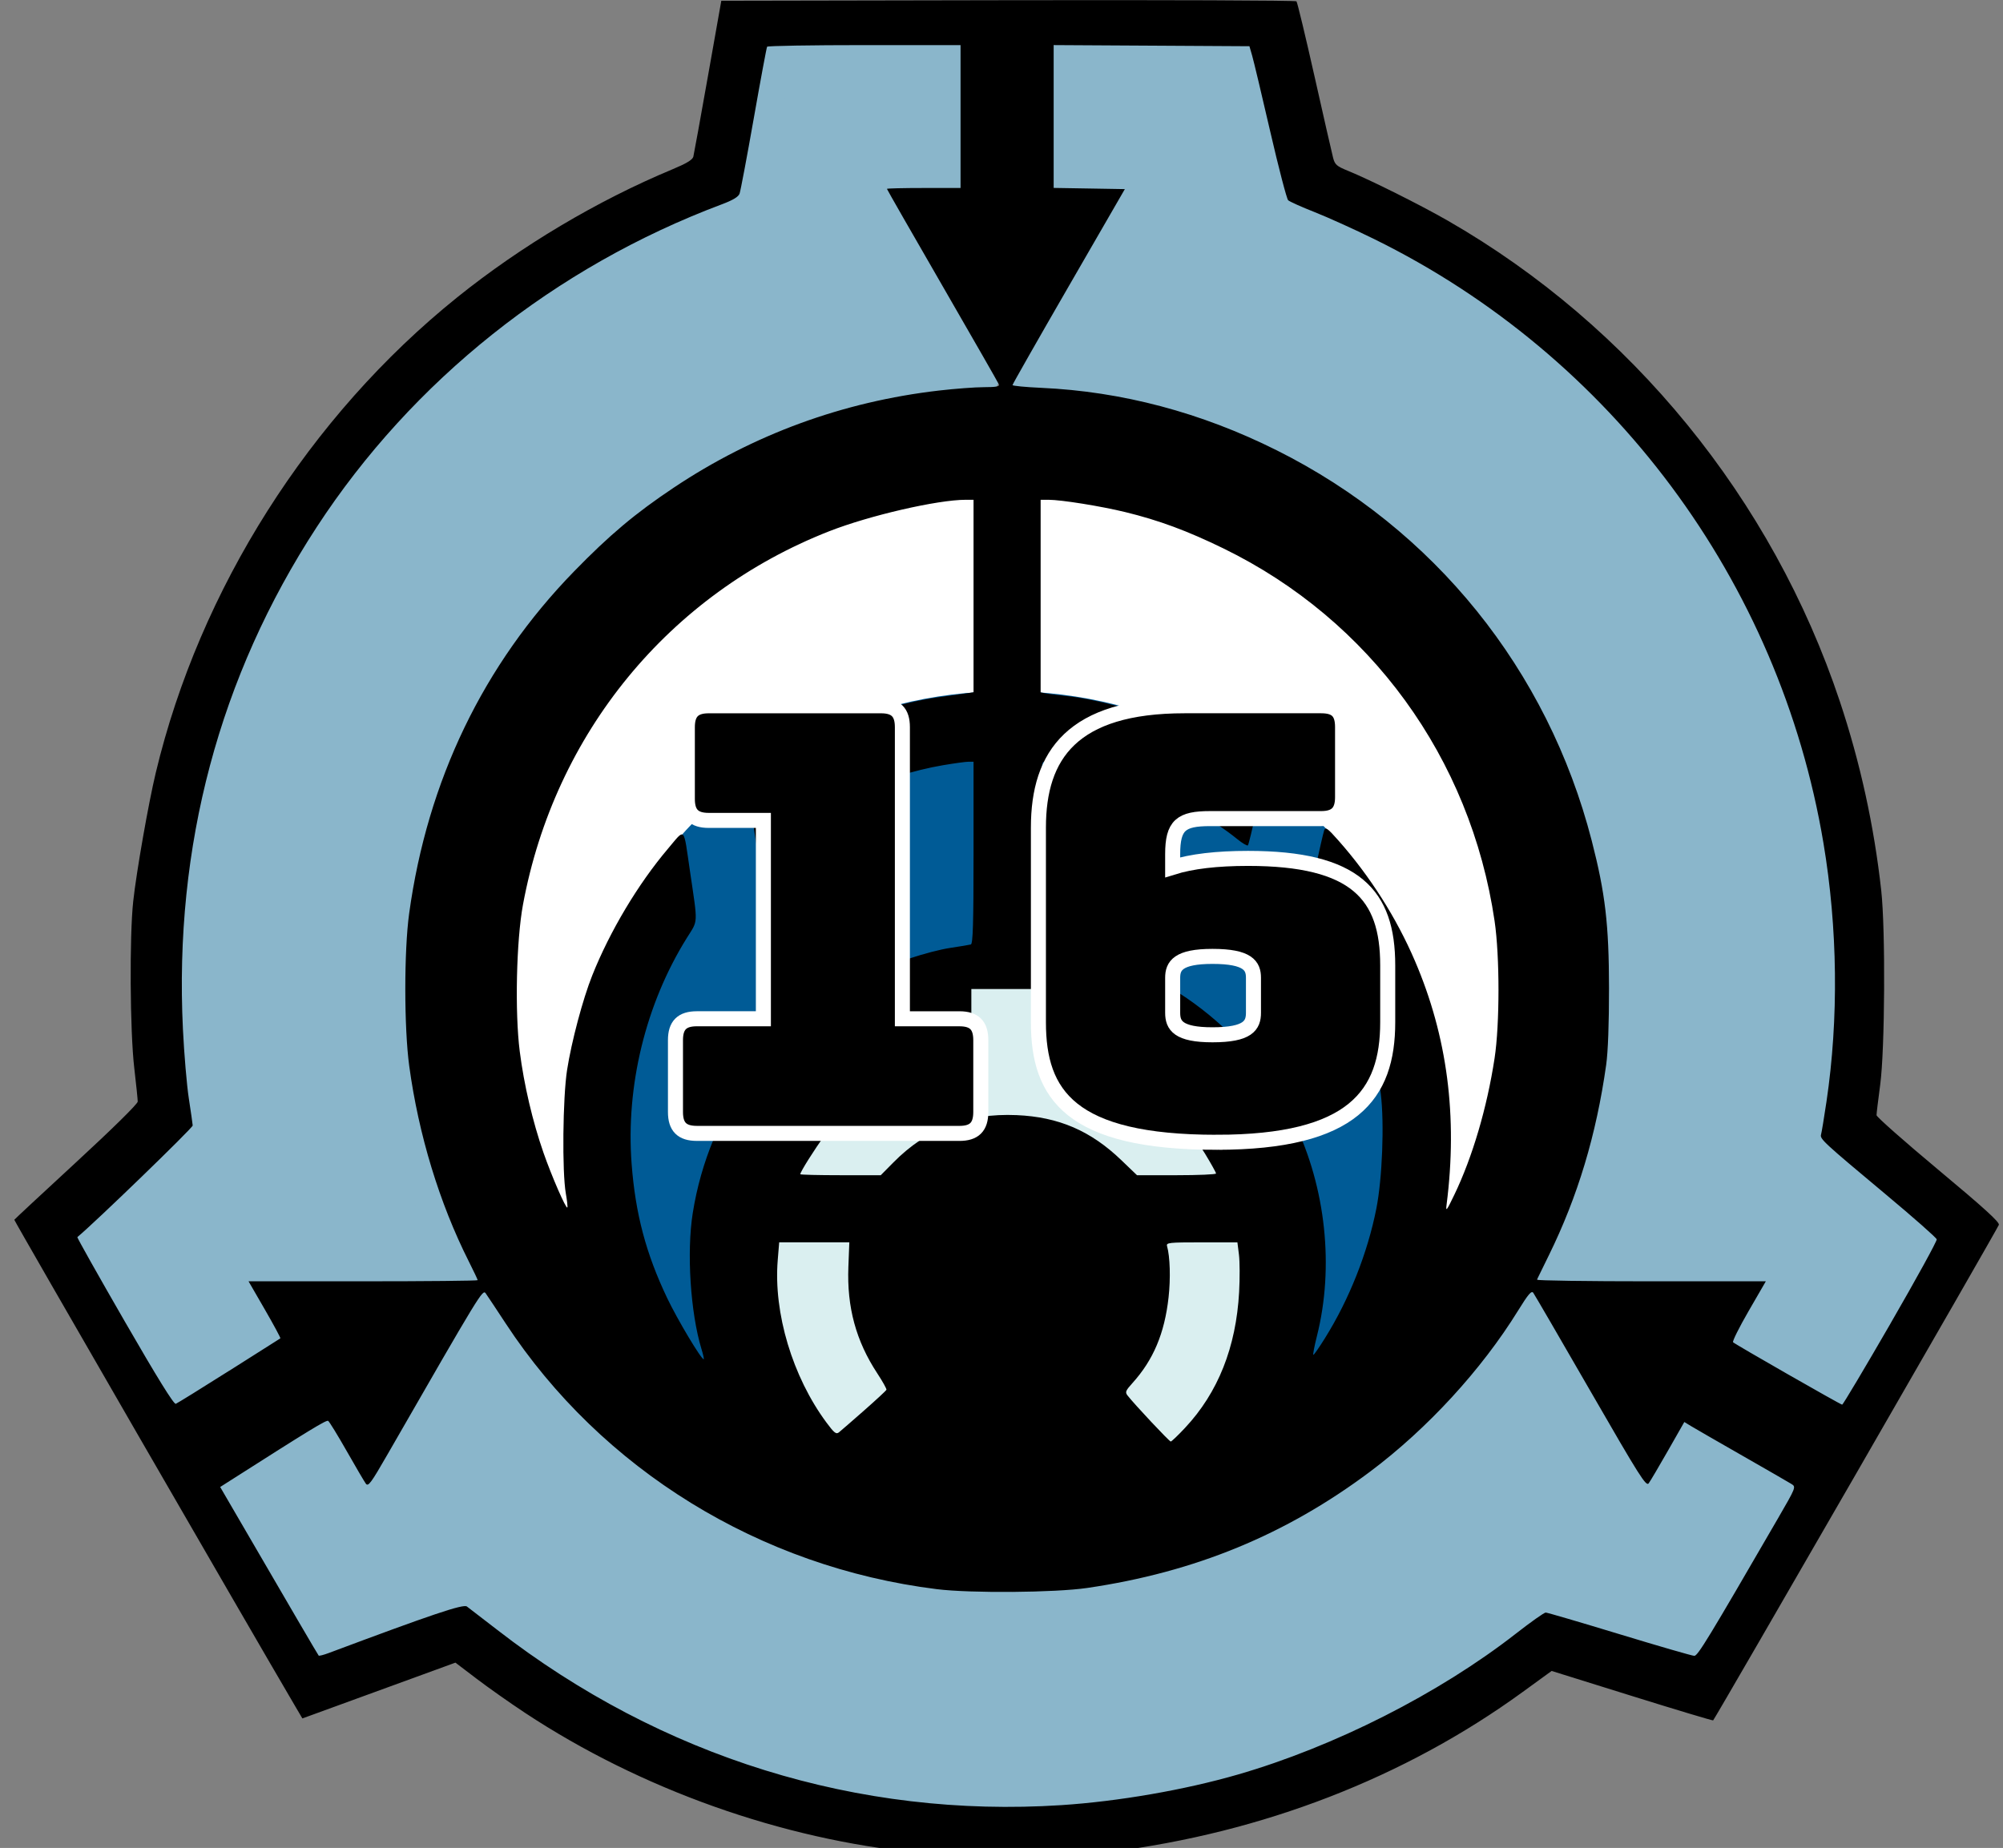 <?xml version="1.0" encoding="windows-1252"?>
<svg width="133.1" height="122.82" version="1.1" xmlns="http://www.w3.org/2000/svg" xmlns:cc="http://creativecommons.org/ns#" xmlns:dc="http://purl.org/dc/elements/1.1/" xmlns:rdf="http://www.w3.org/1999/02/22-rdf-syntax-ns#">
 <rect width="100%" height="100%" fill="#808080" stroke="none"/>
 <title>Site-ZH-16</title>
 <g transform="translate(-16.267 -828.25)">
  <g fill="#8ab6cb" fill-rule="evenodd" stroke="#8ab6cb">
   <path transform="translate(16.267 828.25)" d="m8.588 87.338-2.848-4.939 7.222-6.889-0.149-8.763c-0.118-6.927 0.157-9.948 1.313-14.42 4.378-16.931 15.651-30.302 31.345-37.177l3.913-1.714 1.91-9.899 12.346-0.409v9.247h-2.475c-1.361 0-2.475 0.134-2.475 0.298 0 0.164 1.575 3.025 3.501 6.359 3.355 5.809 3.436 6.073 1.944 6.343-0.856 0.155-3.456 0.632-5.777 1.061-13.893 2.563-26.742 14.757-30.368 28.821-2.09 8.106-1.075 21.055 2.137 27.267l1.022 1.976h-7.518c-6.883 0-7.475 0.105-7.009 1.237 1.242 3.017 1.107 3.423-1.65 4.973-1.535 0.862-2.958 1.568-3.163 1.568-0.205 0-1.654-2.223-3.221-4.939z" stop-color="#000000" stroke-width="2.828" style="paint-order:stroke fill markers"/>
   <path transform="translate(16.267 828.25)" d="m118.81 91.17c-1.822-1.055-3.312-2.051-3.312-2.213 0-0.162 0.446-1.063 0.99-2.001l0.99-1.706-7.345-0.125c-4.04-0.069-7.411-0.192-7.492-0.273-0.081-0.081 0.255-1.019 0.747-2.084 1.103-2.389 2.403-6.323 3.02-9.143 0.382-1.747 0.463-3.17 0.453-8-0.013-6.428-0.229-7.899-1.892-12.875-4.982-14.909-19.321-26.011-34.915-27.033l-2.531-0.166 0.401-0.776c0.22-0.427 1.846-3.28 3.612-6.341s3.212-5.676 3.212-5.812c0-0.145-0.931-0.248-2.25-0.248h-2.25v-9.25h12.678l1.187 4.938c0.653 2.716 1.316 5.07 1.474 5.232 0.157 0.162 1.749 0.954 3.536 1.761 9.861 4.447 17.685 11.083 23.662 20.069 4.573 6.875 7.771 15.825 8.711 24.375 0.306 2.782 0.307 8.864 2e-3 11.375-0.125 1.031-0.303 2.56-0.394 3.397l-0.167 1.522 2.093 1.82c1.151 1.001 2.856 2.493 3.79 3.315l1.697 1.495-1.04 1.913c-1.665 3.064-5.073 8.79-5.22 8.77-0.074-0.01-1.625-0.882-3.447-1.937z" stop-color="#000000" style="paint-order:stroke fill markers"/>
   <path transform="translate(16.267 828.25)" d="m59.75 119.49c-9.294-1.291-17.911-4.873-25.823-10.736-3.432-2.543-2.663-2.513-8.552-0.342-3.705 1.366-4.023 1.443-4.316 1.042-0.571-0.781-6.059-10.293-6.059-10.502 0-0.285 6.535-4.333 6.765-4.191 0.103 0.064 0.717 1.019 1.364 2.123 0.899 1.533 1.252 1.945 1.494 1.744 0.175-0.145 1.077-1.583 2.004-3.195 4.101-7.127 5.451-9.325 5.613-9.135 0.095 0.112 0.719 0.991 1.386 1.954 6.373 9.195 15.593 15.181 26.355 17.112 3.511 0.63 9.746 0.698 13.144 0.143 8.517-1.391 15.575-4.92 21.718-10.861 2.26-2.185 5.196-5.756 6.195-7.534 0.305-0.542 0.618-0.983 0.696-0.98 0.078 0.003 1.604 2.549 3.392 5.658 3.312 5.761 4 6.836 4.371 6.836 0.115 0 0.698-0.842 1.294-1.872 0.596-1.03 1.174-1.873 1.284-1.875 0.361-0.005 6.916 3.867 6.921 4.088 5e-3 0.221-5.495 9.655-6.12 10.498-0.33 0.445-0.537 0.407-5.047-0.939-2.587-0.772-4.854-1.403-5.037-1.402-0.184 8.7e-4 -1.478 0.829-2.875 1.84-7.424 5.372-14.705 8.505-23.665 10.183-3.781 0.708-12.555 0.89-16.5 0.342z" stop-color="#000000" style="paint-order:stroke fill markers"/>
  </g>
  <g fill-rule="evenodd" stroke-linejoin="round" stroke-miterlimit="10">
   <circle cx="82.816" cy="893.66" r="36.59" fill="#fff" stop-color="#000000" stroke-width="13.068" style="paint-order:stroke fill markers"/>
   <ellipse cx="83.166" cy="901.19" rx="28.299" ry="27" fill="#005b96" stop-color="#000000" stroke-width="9.872" style="paint-order:stroke fill markers"/>
   <circle cx="82.816" cy="911.25" r="19" fill="#daeff0" stop-color="#000000" stroke-width="6.786" style="paint-order:stroke fill markers"/>
  </g>
  <path d="m79.376 951.6c-0.277-0.031-1.216-0.126-2.086-0.211-9.065-0.882-18.437-4.215-26.128-9.292-0.996-0.657-2.445-1.679-3.221-2.269l-1.411-1.074-1.311 0.479c-3.228 1.179-7.834 2.858-8.323 3.035l-0.537 0.194-0.524-0.892c-2.867-4.878-18.618-32.161-18.618-32.249 0-0.019 1.845-1.736 4.101-3.817 2.434-2.245 4.101-3.887 4.101-4.039 0-0.142-0.105-1.154-0.232-2.25-0.282-2.416-0.321-8.72-0.068-11.057 0.21-1.942 1.013-6.52 1.502-8.561 2.919-12.192 10.207-23.685 20.028-31.585 4.245-3.414 9.306-6.426 14.281-8.5 0.956-0.398 1.357-0.64 1.41-0.85 0.04-0.161 0.475-2.559 0.966-5.327l0.892-5.034 19.058-0.036c10.482-0.02 19.104 0.012 19.161 0.072 0.057 0.059 0.598 2.31 1.203 5.001 0.604 2.691 1.159 5.123 1.233 5.405 0.118 0.448 0.238 0.555 0.963 0.85 1.487 0.605 4.819 2.268 6.654 3.322 12.182 6.996 21.566 18.5 26.049 31.936 1.36 4.077 2.28 8.277 2.757 12.59 0.287 2.6 0.245 10.561-0.069 12.902-0.134 1.002-0.244 1.914-0.244 2.026s1.849 1.746 4.108 3.631c3.043 2.539 4.085 3.487 4.021 3.658-0.125 0.332-18.831 32.779-18.987 32.935-0.026 0.026-2.452-0.702-5.39-1.619l-5.342-1.667-1.934 1.406c-7.83 5.692-17.27 9.349-27.413 10.622-1.695 0.213-9.416 0.407-10.648 0.268zm7.413-3.374c3.784-0.246 8.193-1.009 11.725-2.031 6.425-1.858 13.373-5.38 18.483-9.367 0.989-0.772 1.88-1.403 1.982-1.402 0.101 2.9e-4 2.309 0.648 4.907 1.439s4.833 1.438 4.968 1.438c0.233 0 0.913-1.116 5.54-9.102 1.224-2.113 1.229-2.124 0.913-2.322-0.174-0.109-1.645-0.957-3.267-1.884-1.622-0.927-3.152-1.809-3.4-1.96l-0.45-0.274-1.087 1.908c-0.598 1.049-1.173 2.024-1.279 2.166-0.171 0.23-0.587-0.427-3.856-6.098-2.015-3.496-3.732-6.449-3.815-6.563-0.119-0.163-0.332 0.087-1.009 1.183-2.43 3.933-6.021 7.844-9.815 10.689-5.61 4.207-11.656 6.696-18.814 7.745-2.148 0.315-7.751 0.36-10 0.08-11.75-1.461-22.267-7.944-28.641-17.655-0.623-0.95-1.221-1.851-1.329-2.002-0.204-0.289-0.308-0.119-6.518 10.685-1.118 1.944-1.291 2.178-1.452 1.957-0.101-0.138-0.673-1.113-1.272-2.167-0.599-1.054-1.153-1.955-1.23-2.003-0.12-0.074-1.229 0.602-6.425 3.917l-0.75 0.478 0.983 1.69c3.735 6.423 5.515 9.468 5.563 9.517 0.031 0.031 0.332-0.047 0.67-0.173 6.861-2.569 8.936-3.268 9.178-3.091 0.139 0.102 1.054 0.807 2.033 1.565 10.889 8.447 23.977 12.512 37.466 11.637zm8.234-25.086c2.183-2.334 3.381-5.346 3.584-9.015 0.05-0.913 0.046-2.03-0.011-2.482l-0.103-0.822h-2.373c-2.192 0-2.368 0.019-2.302 0.252 0.199 0.702 0.241 2.145 0.1 3.409-0.267 2.393-1.01 4.154-2.404 5.697-0.455 0.503-0.493 0.601-0.32 0.823 0.467 0.597 2.775 3.057 2.868 3.057 0.056 0 0.489-0.413 0.961-0.918zm-21.337-1.144c0.795-0.699 1.463-1.318 1.485-1.377 0.022-0.058-0.252-0.549-0.608-1.091-1.416-2.156-2.024-4.394-1.921-7.074l0.063-1.634h-4.661l-0.097 1.187c-0.286 3.515 0.984 7.748 3.239 10.791 0.518 0.699 0.645 0.798 0.833 0.647 0.122-0.098 0.873-0.75 1.668-1.449zm-42.195-2.635c1.844-1.166 3.376-2.138 3.406-2.159 0.03-0.021-0.434-0.883-1.03-1.915l-1.084-1.877h7.613c4.187 0 7.613-0.034 7.613-0.075s-0.268-0.608-0.596-1.259c-1.947-3.865-3.333-8.419-3.953-12.983-0.344-2.536-0.347-7.644-0.004-10.132 1.216-8.835 4.93-16.542 10.953-22.729 2.36-2.425 4.069-3.861 6.622-5.566 5.305-3.543 11.243-5.719 17.626-6.458 1.068-0.124 2.419-0.225 3.001-0.225 0.789-1.3e-4 1.04-0.046 0.988-0.18-0.039-0.099-1.73-3.051-3.756-6.561-2.027-3.51-3.686-6.407-3.686-6.439 0-0.032 1.101-0.058 2.446-0.058h2.446v-9.497h-6.395c-3.517 0-6.424 0.049-6.46 0.108-0.036 0.059-0.437 2.212-0.89 4.784s-0.877 4.815-0.94 4.984c-0.08 0.211-0.444 0.431-1.169 0.702-11.095 4.163-20.577 11.719-26.933 21.463-6.466 9.914-9.476 21.212-8.887 33.356 0.081 1.662 0.257 3.734 0.391 4.604 0.135 0.871 0.251 1.683 0.259 1.806 0.01 0.156-6.535 6.49-7.666 7.419-0.03 0.024 1.387 2.543 3.149 5.598 2.155 3.736 3.265 5.53 3.393 5.481 0.104-0.04 1.698-1.027 3.542-2.194zm110.4-3.146c1.715-2.968 3.098-5.486 3.072-5.594-0.025-0.109-1.536-1.442-3.356-2.962-4.201-3.51-4.418-3.711-4.33-4.008 0.039-0.132 0.201-1.115 0.36-2.183 0.818-5.503 0.747-11.537-0.203-17.195-2.922-17.4-14.055-32.366-29.856-40.135-1.306-0.642-3.086-1.448-3.957-1.791-0.871-0.343-1.661-0.698-1.756-0.788-0.095-0.091-0.632-2.15-1.192-4.575-0.56-2.426-1.1-4.692-1.2-5.036l-0.181-0.626-13.009-0.075v9.493l2.365 0.039 2.365 0.04-3.732 6.463c-2.053 3.555-3.732 6.507-3.732 6.561 0 0.054 0.858 0.137 1.907 0.184 5.366 0.243 10.62 1.636 15.648 4.151 10.462 5.232 18.008 14.586 20.935 25.952 0.899 3.489 1.142 5.567 1.147 9.784 3e-3 2.374-0.066 4.241-0.188 5.108-0.657 4.66-1.887 8.749-3.81 12.662-0.408 0.831-0.765 1.559-0.792 1.619-0.028 0.059 3.384 0.108 7.58 0.108h7.63l-1.141 1.973c-0.628 1.085-1.093 2.019-1.035 2.077 0.15 0.146 7.137 4.144 7.25 4.149 0.051 2e-3 1.497-2.425 3.212-5.393zm-79.012 1.692c-0.732-2.399-0.991-6.434-0.579-9.03 1.086-6.845 5.34-12.676 11.512-15.779 1.494-0.751 4.189-1.637 5.636-1.853 0.633-0.095 1.232-0.194 1.331-0.222 0.14-0.039 0.18-1.383 0.18-6.098v-6.048h-0.334c-0.184 0-0.945 0.104-1.691 0.231-3.94 0.672-8.363 2.669-11.405 5.151-0.462 0.377-0.86 0.663-0.885 0.637-0.118-0.125-0.777-5.079-0.684-5.148 3.304-2.469 8.647-4.625 12.84-5.182 0.673-0.089 1.433-0.195 1.691-0.234l0.468-0.072v-12.793h-0.521c-1.873 0-6.39 1.042-9.068 2.091-10.645 4.173-18.243 13.438-20.351 24.816-0.442 2.386-0.547 7.146-0.215 9.755 0.282 2.219 0.858 4.675 1.58 6.742 0.543 1.555 1.49 3.73 1.582 3.634 0.03-0.032-0.014-0.447-0.098-0.921-0.256-1.434-0.206-6.378 0.082-8.224 0.294-1.885 1.043-4.7 1.668-6.27 1.168-2.938 3.052-6.092 5.034-8.43 1.174-1.385 1.018-1.544 1.463 1.484 0.534 3.636 0.554 3.223-0.212 4.452-2.729 4.379-4.058 9.819-3.665 15.007 0.251 3.316 0.953 5.965 2.365 8.926 0.678 1.421 2.254 4.062 2.425 4.062 0.034 0-0.033-0.308-0.148-0.683zm41.435-0.724c1.606-2.573 2.827-5.651 3.41-8.597 0.397-2.005 0.538-5.656 0.296-7.643-0.486-3.979-1.902-7.832-4.059-11.043l-0.859-1.279 0.53-2.462c0.292-1.354 0.575-2.584 0.629-2.733 0.084-0.23 0.228-0.125 0.952 0.695 2.092 2.367 3.841 5.12 5.07 7.98 2.161 5.028 2.855 10.358 2.111 16.201-0.065 0.51-7e-3 0.436 0.515-0.647 1.203-2.501 2.171-5.783 2.672-9.065 0.347-2.272 0.347-6.779 1e-3 -9.13-1.595-10.831-8.262-19.997-18.006-24.754-2.413-1.178-4.306-1.879-6.547-2.424-1.627-0.396-4.246-0.815-5.091-0.815h-0.521v12.801l0.324 0.066c0.178 0.036 0.712 0.104 1.187 0.152 2.709 0.27 6.536 1.424 9.283 2.799 1.992 0.997 4.028 2.266 4.023 2.507-7e-3 0.33-0.957 4.556-1.043 4.642-0.049 0.049-0.367-0.138-0.708-0.415-1.618-1.314-4.191-2.766-6.444-3.636-1.779-0.687-5.254-1.504-6.397-1.504-0.2 0-0.224 0.666-0.224 6.041v6.041l0.324 0.064c0.178 0.035 0.901 0.172 1.607 0.303 6.336 1.177 12.046 5.587 14.919 11.523 2.099 4.337 2.661 9.618 1.509 14.195-0.174 0.692-0.281 1.257-0.237 1.254 0.044-3e-3 0.392-0.504 0.773-1.115zm-28.691-11.663c2.225-2.26 4.918-3.296 8.197-3.155 2.791 0.12 4.925 1.038 6.962 2.996l1.039 0.998h2.626c1.444 0 2.626-0.051 2.626-0.114 0-0.063-0.333-0.662-0.74-1.331-0.996-1.638-3.497-4.12-5.101-5.059-1.424-0.835-2.998-1.474-4.394-1.785-0.584-0.13-1.142-0.259-1.241-0.286-0.132-0.036-0.18-0.546-0.18-1.924v-1.875h-4.604v3.816l-1.315 0.322c-3.226 0.791-6.48 2.957-8.452 5.625-0.651 0.882-1.601 2.391-1.601 2.545 0 0.036 1.203 0.066 2.674 0.066h2.674z" stroke-width=".144"/>
  <g stroke="#fff" stroke-width=".999" aria-label="16">
   <path d="m80.02 903.58c0.987 0 1.421-0.434 1.421-1.421v-4.776c0-0.987-0.434-1.421-1.421-1.421h-3.789v-19.382c0-0.987-0.434-1.421-1.421-1.421h-11.448c-0.987 0-1.421 0.434-1.421 1.421v4.776c0 0.987 0.434 1.421 1.421 1.421h3.632v13.184h-4.421c-0.987 0-1.421 0.434-1.421 1.421v4.776c0 0.987 0.434 1.421 1.421 1.421z"/>
   <path d="m97.112 904.17c9.079 0 11.369-3.158 11.369-7.974v-3.789c0-4.697-2.132-7.105-9.277-7.105-2.092 0-3.75 0.197-5.013 0.592v-0.868c0-1.934 0.553-2.369 2.487-2.369h7.382c0.987 0 1.421-0.434 1.421-1.421v-4.658c0-0.987-0.395-1.421-1.421-1.421h-9.079c-7.461 0-9.711 3.276-9.711 8.092v12.948c0 4.816 2.132 7.974 11.842 7.974zm-2.921-10.934c0-0.789 0.355-1.421 2.645-1.421 2.369 0 2.724 0.632 2.724 1.421v2.329c0 0.829-0.355 1.461-2.724 1.461-2.289 0-2.645-0.632-2.645-1.461z"/>
  </g>
 </g>
</svg>